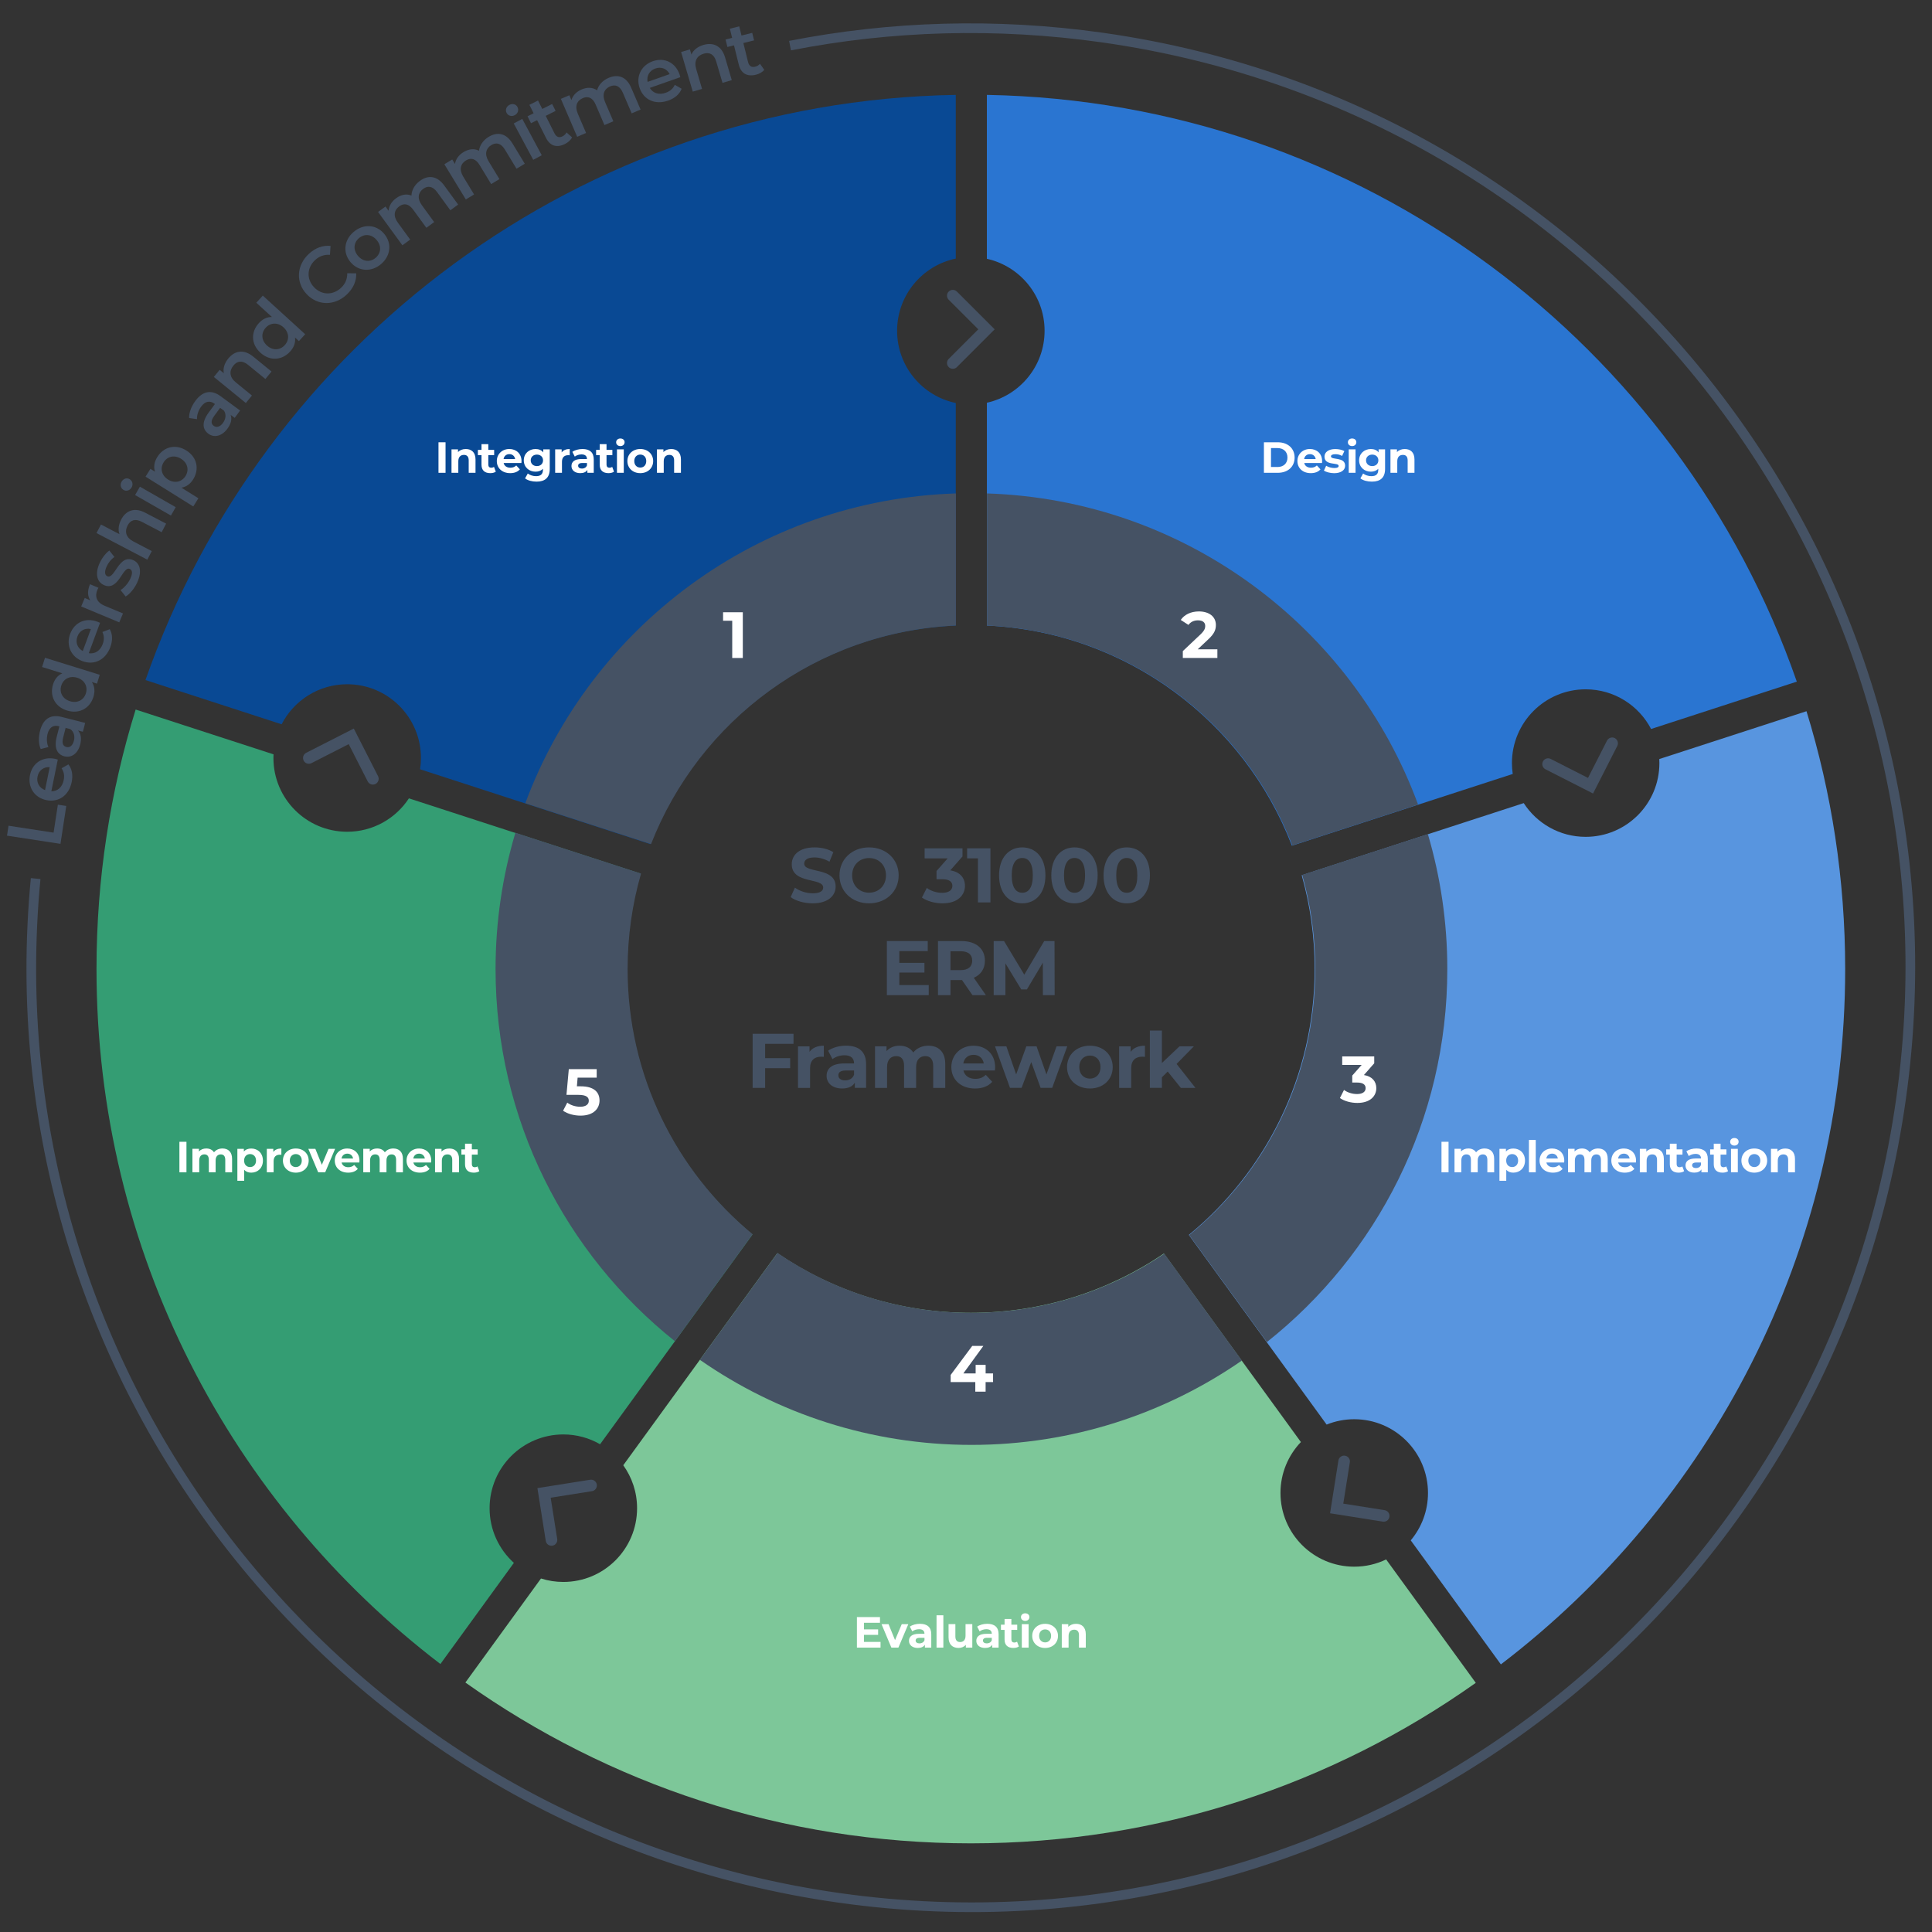 <?xml version="1.0" encoding="utf-8"?>
<!-- Generator: Adobe Illustrator 25.2.0, SVG Export Plug-In . SVG Version: 6.00 Build 0)  -->
<svg version="1.1" id="Layer_1" xmlns="http://www.w3.org/2000/svg" xmlns:xlink="http://www.w3.org/1999/xlink" x="0px" y="0px"
	 viewBox="0 0 800 800" style="enable-background:new 0 0 800 800;" xml:space="preserve">
<rect x="0" y="0" width="800" height="800" fill="#333333" stroke="none"/>
<style type="text/css">
	.st0{fill:#349D73;}
	.st1{fill:#094994;}
	.st2{fill:#2A75D1;}
	.st3{fill:#5895DF;}
	.st4{fill:#7DC799;}
	.st5{fill:#455264;}
	.st6{fill:#FFFFFF;}
	.st7{fill:none;stroke:#455264;stroke-width:4;stroke-miterlimit:10;}
</style>
<path class="st0" d="M202.73,624.51c0-16.87,13.67-30.54,30.54-30.54c5.54,0,10.73,1.48,15.21,4.06l63.09-86.83
	c-31.71-26.11-51.93-65.67-51.93-109.96c0-13.71,1.94-26.97,5.56-39.51l-95.88-31.15c-5.45,8.33-14.86,13.83-25.56,13.83
	c-16.87,0-30.54-13.67-30.54-30.54c0-0.5,0.01-1.01,0.04-1.51l-57.09-18.55c-10.53,33.94-16.21,70.02-16.21,107.43
	c0,117.35,55.85,221.64,142.4,287.79l30.43-41.88C206.61,641.57,202.73,633.5,202.73,624.51z"/>
<path class="st1" d="M143.76,283.33c16.87,0,30.54,13.67,30.54,30.54c0,1.59-0.12,3.14-0.35,4.67l95.38,30.99
	c19.98-51.22,68.76-88.02,126.44-90.5v-92.16c-13.87-2.88-24.3-15.17-24.3-29.9c0-14.73,10.43-27.02,24.3-29.9V39.29
	c-155.3,2.63-286.77,103.02-335.53,242.3l56.37,18.32C121.67,290.07,131.93,283.33,143.76,283.33z"/>
<path class="st2" d="M432.54,136.96c0,14.58-10.22,26.77-23.89,29.8v92.27c57.75,2.65,106.52,39.71,126.29,91.16l91.45-29.71
	c-0.22-1.47-0.33-2.98-0.33-4.51c0-16.87,13.67-30.54,30.54-30.54c11.77,0,21.99,6.67,27.08,16.43l60.34-19.61
	C695.48,142.75,564.02,42.09,408.64,39.29v67.87C422.31,110.19,432.54,122.38,432.54,136.96z"/>
<path class="st3" d="M748.03,294.5l-60.96,19.81c0.03,0.55,0.05,1.11,0.05,1.67c0,16.87-13.67,30.54-30.54,30.54
	c-10.75,0-20.2-5.56-25.64-13.97l-91.93,29.87c3.49,12.34,5.36,25.37,5.36,38.83c0,44.36-20.29,83.99-52.1,110.1l57.06,78.54
	c3.53-1.43,7.39-2.22,11.43-2.22c16.87,0,30.54,13.67,30.54,30.54c0,7.47-2.69,14.31-7.14,19.62l37.32,51.36
	c86.65-66.15,142.57-170.5,142.57-287.93C764.04,364.09,758.43,328.24,748.03,294.5z"/>
<path class="st4" d="M560.76,648.73c-16.87,0-30.54-13.67-30.54-30.54c0-8.17,3.22-15.59,8.45-21.07l-56.72-78.06
	c-22.79,15.5-50.31,24.55-79.95,24.55c-29.72,0-57.3-9.11-80.13-24.68l-63.79,87.8c3.6,5.01,5.72,11.15,5.72,17.78
	c0,16.87-13.67,30.54-30.54,30.54c-3.22,0-6.33-0.5-9.25-1.43l-31.3,43.08c59.09,41.93,131.31,66.59,209.28,66.59
	c77.9,0,150.04-24.61,209.1-66.46l-37.12-51.1C569.98,647.65,565.49,648.73,560.76,648.73z"/>
<g>
	<path class="st5" d="M394.53,120.03c0.61,0,1.23,0.23,1.7,0.7l15.64,15.64l-15.64,15.64c-0.94,0.94-2.46,0.94-3.39,0
		c-0.94-0.94-0.94-2.46,0-3.39l12.25-12.25l-12.25-12.25c-0.94-0.94-0.94-2.46,0-3.39C393.3,120.27,393.92,120.03,394.53,120.03z"/>
</g>
<g>
	<path class="st5" d="M125.6,313.12c0.19-0.58,0.6-1.1,1.19-1.4l19.71-10.04l10.04,19.71c0.6,1.18,0.13,2.63-1.05,3.23
		c-1.18,0.6-2.63,0.13-3.23-1.05l-7.87-15.44L128.97,316c-1.18,0.6-2.63,0.13-3.23-1.05C125.44,314.36,125.41,313.7,125.6,313.12z"
		/>
</g>
<g>
	<g>
		<path class="st6" d="M523.36,183.14h5.74c4.13,0,6.97,2.49,6.97,6.32s-2.83,6.32-6.97,6.32h-5.74V183.14z M528.96,193.38
			c2.51,0,4.15-1.5,4.15-3.92s-1.64-3.92-4.15-3.92h-2.67v7.83H528.96z"/>
		<path class="st6" d="M547.41,191.72h-7.35c0.27,1.21,1.3,1.95,2.78,1.95c1.03,0,1.77-0.31,2.44-0.94l1.5,1.62
			c-0.9,1.03-2.26,1.57-4.01,1.57c-3.36,0-5.54-2.11-5.54-5c0-2.91,2.22-5,5.18-5c2.85,0,5.05,1.91,5.05,5.04
			C547.46,191.18,547.43,191.48,547.41,191.72z M540.02,190.08h4.78c-0.2-1.23-1.12-2.02-2.38-2.02
			C541.14,188.05,540.22,188.83,540.02,190.08z"/>
		<path class="st6" d="M548.2,194.88l0.94-2.02c0.87,0.56,2.18,0.94,3.38,0.94c1.3,0,1.79-0.34,1.79-0.88
			c0-1.59-5.87,0.04-5.87-3.84c0-1.84,1.66-3.14,4.49-3.14c1.34,0,2.82,0.31,3.74,0.85l-0.94,2c-0.96-0.54-1.91-0.72-2.8-0.72
			c-1.26,0-1.81,0.4-1.81,0.9c0,1.66,5.87,0.05,5.87,3.88c0,1.81-1.68,3.09-4.58,3.09C550.77,195.92,549.11,195.47,548.2,194.88z"/>
		<path class="st6" d="M558.13,183.14c0-0.88,0.7-1.57,1.75-1.57c1.05,0,1.75,0.65,1.75,1.52c0,0.94-0.7,1.62-1.75,1.62
			C558.84,184.71,558.13,184.03,558.13,183.14z M558.48,186.07h2.82v9.71h-2.82V186.07z"/>
		<path class="st6" d="M573.53,186.07v8.09c0,3.61-1.95,5.27-5.45,5.27c-1.84,0-3.63-0.45-4.77-1.34l1.12-2.02
			c0.83,0.67,2.18,1.1,3.43,1.1c1.99,0,2.85-0.9,2.85-2.65v-0.42c-0.74,0.81-1.81,1.21-3.07,1.21c-2.69,0-4.86-1.86-4.86-4.69
			s2.17-4.69,4.86-4.69c1.35,0,2.47,0.45,3.21,1.39v-1.25H573.53z M570.75,190.62c0-1.43-1.06-2.38-2.54-2.38
			c-1.48,0-2.56,0.96-2.56,2.38c0,1.43,1.08,2.38,2.56,2.38C569.69,193,570.75,192.04,570.75,190.62z"/>
		<path class="st6" d="M585.7,190.22v5.56h-2.82v-5.13c0-1.57-0.72-2.29-1.97-2.29c-1.35,0-2.33,0.83-2.33,2.62v4.8h-2.82v-9.71
			h2.69v1.14c0.76-0.83,1.9-1.28,3.21-1.28C583.97,185.92,585.7,187.26,585.7,190.22z"/>
	</g>
</g>
<g>
	<g>
		<path class="st6" d="M596.89,472.79h2.92v12.64h-2.92V472.79z"/>
		<path class="st6" d="M618.7,479.87v5.56h-2.82v-5.13c0-1.57-0.7-2.29-1.84-2.29c-1.26,0-2.15,0.81-2.15,2.54v4.87h-2.82v-5.13
			c0-1.57-0.67-2.29-1.84-2.29c-1.25,0-2.13,0.81-2.13,2.54v4.87h-2.82v-9.71h2.69v1.12c0.72-0.83,1.81-1.26,3.05-1.26
			c1.35,0,2.51,0.52,3.19,1.59c0.78-0.99,2.04-1.59,3.5-1.59C617.04,475.57,618.7,476.91,618.7,479.87z"/>
		<path class="st6" d="M631.47,480.57c0,3.05-2.11,5-4.84,5c-1.21,0-2.2-0.38-2.92-1.17v4.53h-2.82v-13.21h2.69v1.12
			c0.7-0.85,1.75-1.26,3.05-1.26C629.36,475.57,631.47,477.52,631.47,480.57z M628.62,480.57c0-1.68-1.06-2.69-2.47-2.69
			c-1.41,0-2.47,1.01-2.47,2.69s1.06,2.69,2.47,2.69C627.55,483.26,628.62,482.25,628.62,480.57z"/>
		<path class="st6" d="M633.1,472.03h2.82v13.39h-2.82V472.03z"/>
		<path class="st6" d="M647.68,481.37h-7.35c0.27,1.21,1.3,1.95,2.78,1.95c1.03,0,1.77-0.31,2.44-0.94l1.5,1.62
			c-0.9,1.03-2.26,1.57-4.01,1.57c-3.36,0-5.54-2.11-5.54-5c0-2.91,2.22-5,5.18-5c2.85,0,5.05,1.91,5.05,5.04
			C647.73,480.82,647.7,481.13,647.68,481.37z M640.29,479.72h4.78c-0.2-1.23-1.12-2.02-2.38-2.02
			C641.41,477.7,640.49,478.48,640.29,479.72z"/>
		<path class="st6" d="M665.72,479.87v5.56h-2.82v-5.13c0-1.57-0.7-2.29-1.84-2.29c-1.26,0-2.15,0.81-2.15,2.54v4.87h-2.82v-5.13
			c0-1.57-0.67-2.29-1.84-2.29c-1.25,0-2.13,0.81-2.13,2.54v4.87h-2.82v-9.71H652v1.12c0.72-0.83,1.81-1.26,3.05-1.26
			c1.35,0,2.51,0.52,3.19,1.59c0.78-0.99,2.04-1.59,3.5-1.59C664.06,475.57,665.72,476.91,665.72,479.87z"/>
		<path class="st6" d="M677.4,481.37h-7.35c0.27,1.21,1.3,1.95,2.78,1.95c1.03,0,1.77-0.31,2.44-0.94l1.5,1.62
			c-0.9,1.03-2.26,1.57-4.01,1.57c-3.36,0-5.54-2.11-5.54-5c0-2.91,2.22-5,5.18-5c2.85,0,5.05,1.91,5.05,5.04
			C677.45,480.82,677.41,481.13,677.4,481.37z M670.01,479.72h4.78c-0.2-1.23-1.12-2.02-2.38-2.02
			C671.13,477.7,670.21,478.48,670.01,479.72z"/>
		<path class="st6" d="M688.96,479.87v5.56h-2.82v-5.13c0-1.57-0.72-2.29-1.97-2.29c-1.35,0-2.33,0.83-2.33,2.62v4.8h-2.82v-9.71
			h2.69v1.14c0.76-0.83,1.9-1.28,3.21-1.28C687.22,475.57,688.96,476.91,688.96,479.87z"/>
		<path class="st6" d="M697.36,484.96c-0.58,0.42-1.43,0.61-2.29,0.61c-2.29,0-3.63-1.17-3.63-3.48v-3.99h-1.5v-2.17h1.5v-2.36h2.82
			v2.36h2.42v2.17h-2.42v3.95c0,0.83,0.45,1.28,1.21,1.28c0.42,0,0.83-0.13,1.14-0.36L697.36,484.96z"/>
		<path class="st6" d="M707.16,479.88v5.54h-2.64v-1.21c-0.52,0.88-1.53,1.35-2.96,1.35c-2.27,0-3.63-1.26-3.63-2.94
			c0-1.71,1.21-2.91,4.17-2.91h2.24c0-1.21-0.72-1.91-2.24-1.91c-1.03,0-2.09,0.34-2.8,0.9l-1.01-1.97
			c1.06-0.76,2.64-1.17,4.19-1.17C705.44,475.57,707.16,476.94,707.16,479.88z M704.34,482.36v-0.99h-1.93
			c-1.32,0-1.73,0.49-1.73,1.14c0,0.7,0.6,1.17,1.59,1.17C703.2,483.68,704.02,483.24,704.34,482.36z"/>
		<path class="st6" d="M715.55,484.96c-0.58,0.42-1.43,0.61-2.29,0.61c-2.29,0-3.63-1.17-3.63-3.48v-3.99h-1.5v-2.17h1.5v-2.36h2.82
			v2.36h2.42v2.17h-2.42v3.95c0,0.83,0.45,1.28,1.21,1.28c0.42,0,0.83-0.13,1.14-0.36L715.55,484.96z"/>
		<path class="st6" d="M716.42,472.79c0-0.88,0.7-1.57,1.75-1.57c1.05,0,1.75,0.65,1.75,1.52c0,0.94-0.7,1.62-1.75,1.62
			C717.13,474.36,716.42,473.68,716.42,472.79z M716.77,475.71h2.82v9.71h-2.82V475.71z"/>
		<path class="st6" d="M721.08,480.57c0-2.92,2.26-5,5.34-5c3.09,0,5.33,2.08,5.33,5c0,2.92-2.24,5-5.33,5
			C723.34,485.57,721.08,483.5,721.08,480.57z M728.9,480.57c0-1.68-1.06-2.69-2.47-2.69c-1.41,0-2.49,1.01-2.49,2.69
			s1.08,2.69,2.49,2.69C727.83,483.26,728.9,482.25,728.9,480.57z"/>
		<path class="st6" d="M743.26,479.87v5.56h-2.82v-5.13c0-1.57-0.72-2.29-1.97-2.29c-1.35,0-2.33,0.83-2.33,2.62v4.8h-2.82v-9.71
			h2.69v1.14c0.76-0.83,1.9-1.28,3.21-1.28C741.53,475.57,743.26,476.91,743.26,479.87z"/>
	</g>
</g>
<g>
	<g>
		<path class="st6" d="M364.61,679.89v2.35h-9.78v-12.64h9.55v2.35h-6.64v2.74h5.87v2.27h-5.87v2.92H364.61z"/>
		<path class="st6" d="M376.11,672.53l-4.1,9.71h-2.91l-4.08-9.71h2.91l2.69,6.61l2.78-6.61H376.11z"/>
		<path class="st6" d="M385.62,676.7v5.54h-2.64v-1.21c-0.52,0.88-1.53,1.35-2.96,1.35c-2.27,0-3.63-1.26-3.63-2.94
			c0-1.71,1.21-2.91,4.17-2.91h2.24c0-1.21-0.72-1.91-2.24-1.91c-1.03,0-2.09,0.34-2.8,0.9l-1.01-1.97
			c1.06-0.76,2.64-1.17,4.19-1.17C383.91,672.39,385.62,673.76,385.62,676.7z M382.81,679.17v-0.99h-1.93
			c-1.32,0-1.73,0.49-1.73,1.14c0,0.7,0.6,1.17,1.59,1.17C381.67,680.49,382.48,680.06,382.81,679.17z"/>
		<path class="st6" d="M387.8,668.85h2.82v13.39h-2.82V668.85z"/>
		<path class="st6" d="M402.61,672.53v9.71h-2.67v-1.16c-0.74,0.85-1.82,1.3-3.01,1.3c-2.44,0-4.15-1.37-4.15-4.37v-5.49h2.82v5.07
			c0,1.62,0.72,2.35,1.97,2.35c1.3,0,2.24-0.83,2.24-2.62v-4.8H402.61z"/>
		<path class="st6" d="M413.5,676.7v5.54h-2.64v-1.21c-0.52,0.88-1.53,1.35-2.96,1.35c-2.27,0-3.63-1.26-3.63-2.94
			c0-1.71,1.21-2.91,4.17-2.91h2.24c0-1.21-0.72-1.91-2.24-1.91c-1.03,0-2.09,0.34-2.8,0.9l-1.01-1.97
			c1.06-0.76,2.64-1.17,4.19-1.17C411.78,672.39,413.5,673.76,413.5,676.7z M410.68,679.17v-0.99h-1.93c-1.32,0-1.73,0.49-1.73,1.14
			c0,0.7,0.6,1.17,1.59,1.17C409.54,680.49,410.36,680.06,410.68,679.17z"/>
		<path class="st6" d="M421.89,681.77c-0.58,0.42-1.43,0.61-2.29,0.61c-2.29,0-3.63-1.17-3.63-3.48v-3.99h-1.5v-2.17h1.5v-2.36h2.82
			v2.36h2.42v2.17h-2.42v3.95c0,0.83,0.45,1.28,1.21,1.28c0.42,0,0.83-0.13,1.14-0.36L421.89,681.77z"/>
		<path class="st6" d="M422.76,669.61c0-0.88,0.7-1.57,1.75-1.57c1.05,0,1.75,0.65,1.75,1.52c0,0.94-0.7,1.62-1.75,1.62
			C423.47,671.18,422.76,670.49,422.76,669.61z M423.11,672.53h2.82v9.71h-2.82V672.53z"/>
		<path class="st6" d="M427.42,677.39c0-2.92,2.26-5,5.34-5c3.09,0,5.33,2.08,5.33,5c0,2.92-2.24,5-5.33,5
			C429.68,682.39,427.42,680.31,427.42,677.39z M435.24,677.39c0-1.68-1.06-2.69-2.47-2.69c-1.41,0-2.49,1.01-2.49,2.69
			s1.08,2.69,2.49,2.69C434.17,680.08,435.24,679.06,435.24,677.39z"/>
		<path class="st6" d="M449.6,676.68v5.56h-2.82v-5.13c0-1.57-0.72-2.29-1.97-2.29c-1.35,0-2.33,0.83-2.33,2.62v4.8h-2.82v-9.71
			h2.69v1.14c0.76-0.83,1.9-1.28,3.21-1.28C447.86,672.39,449.6,673.72,449.6,676.68z"/>
	</g>
</g>
<g>
	<g>
		<path class="st6" d="M74.29,472.79h2.92v12.64h-2.92V472.79z"/>
		<path class="st6" d="M96.1,479.87v5.56h-2.82v-5.13c0-1.57-0.7-2.29-1.84-2.29c-1.26,0-2.15,0.81-2.15,2.54v4.87h-2.82v-5.13
			c0-1.57-0.67-2.29-1.84-2.29c-1.25,0-2.13,0.81-2.13,2.54v4.87h-2.82v-9.71h2.69v1.12c0.72-0.83,1.81-1.26,3.05-1.26
			c1.35,0,2.51,0.52,3.19,1.59c0.78-0.99,2.04-1.59,3.5-1.59C94.44,475.57,96.1,476.91,96.1,479.87z"/>
		<path class="st6" d="M108.87,480.57c0,3.05-2.11,5-4.84,5c-1.21,0-2.2-0.38-2.92-1.17v4.53h-2.82v-13.21h2.69v1.12
			c0.7-0.85,1.75-1.26,3.05-1.26C106.76,475.57,108.87,477.52,108.87,480.57z M106.02,480.57c0-1.68-1.06-2.69-2.47-2.69
			c-1.41,0-2.47,1.01-2.47,2.69s1.06,2.69,2.47,2.69C104.95,483.26,106.02,482.25,106.02,480.57z"/>
		<path class="st6" d="M116.51,475.57v2.6c-0.23-0.02-0.42-0.04-0.63-0.04c-1.55,0-2.58,0.85-2.58,2.71v4.58h-2.82v-9.71h2.69V477
			C113.86,476.06,115.01,475.57,116.51,475.57z"/>
		<path class="st6" d="M117.15,480.57c0-2.92,2.26-5,5.34-5c3.09,0,5.33,2.08,5.33,5c0,2.92-2.24,5-5.33,5
			C119.41,485.57,117.15,483.5,117.15,480.57z M124.96,480.57c0-1.68-1.06-2.69-2.47-2.69c-1.41,0-2.49,1.01-2.49,2.69
			s1.08,2.69,2.49,2.69C123.9,483.26,124.96,482.25,124.96,480.57z"/>
		<path class="st6" d="M138.76,475.71l-4.1,9.71h-2.91l-4.08-9.71h2.91l2.69,6.61l2.78-6.61H138.76z"/>
		<path class="st6" d="M148.8,481.37h-7.35c0.27,1.21,1.3,1.95,2.78,1.95c1.03,0,1.77-0.31,2.44-0.94l1.5,1.62
			c-0.9,1.03-2.26,1.57-4.01,1.57c-3.36,0-5.54-2.11-5.54-5c0-2.91,2.22-5,5.18-5c2.85,0,5.05,1.91,5.05,5.04
			C148.85,480.82,148.82,481.13,148.8,481.37z M141.42,479.72h4.78c-0.2-1.23-1.12-2.02-2.38-2.02
			C142.54,477.7,141.62,478.48,141.42,479.72z"/>
		<path class="st6" d="M166.84,479.87v5.56h-2.82v-5.13c0-1.57-0.7-2.29-1.84-2.29c-1.26,0-2.15,0.81-2.15,2.54v4.87h-2.82v-5.13
			c0-1.57-0.67-2.29-1.84-2.29c-1.25,0-2.13,0.81-2.13,2.54v4.87h-2.82v-9.71h2.69v1.12c0.72-0.83,1.81-1.26,3.05-1.26
			c1.35,0,2.51,0.52,3.19,1.59c0.78-0.99,2.04-1.59,3.5-1.59C165.18,475.57,166.84,476.91,166.84,479.87z"/>
		<path class="st6" d="M178.52,481.37h-7.35c0.27,1.21,1.3,1.95,2.78,1.95c1.03,0,1.77-0.31,2.44-0.94l1.5,1.62
			c-0.9,1.03-2.26,1.57-4.01,1.57c-3.36,0-5.54-2.11-5.54-5c0-2.91,2.22-5,5.18-5c2.85,0,5.05,1.91,5.05,5.04
			C178.57,480.82,178.54,481.13,178.52,481.37z M171.14,479.72h4.78c-0.2-1.23-1.12-2.02-2.38-2.02
			C172.25,477.7,171.33,478.48,171.14,479.72z"/>
		<path class="st6" d="M190.08,479.87v5.56h-2.82v-5.13c0-1.57-0.72-2.29-1.97-2.29c-1.35,0-2.33,0.83-2.33,2.62v4.8h-2.82v-9.71
			h2.69v1.14c0.76-0.83,1.9-1.28,3.21-1.28C188.35,475.57,190.08,476.91,190.08,479.87z"/>
		<path class="st6" d="M198.48,484.96c-0.58,0.42-1.43,0.61-2.29,0.61c-2.29,0-3.63-1.17-3.63-3.48v-3.99h-1.5v-2.17h1.5v-2.36h2.82
			v2.36h2.42v2.17h-2.42v3.95c0,0.83,0.45,1.28,1.21,1.28c0.42,0,0.83-0.13,1.14-0.36L198.48,484.96z"/>
	</g>
</g>
<g>
	<g>
		<path class="st6" d="M181.57,183.14h2.92v12.64h-2.92V183.14z"/>
		<path class="st6" d="M196.9,190.22v5.56h-2.82v-5.13c0-1.57-0.72-2.29-1.97-2.29c-1.35,0-2.33,0.83-2.33,2.62v4.8h-2.82v-9.71
			h2.69v1.14c0.76-0.83,1.9-1.28,3.21-1.28C195.17,185.92,196.9,187.26,196.9,190.22z"/>
		<path class="st6" d="M205.3,195.31c-0.58,0.42-1.43,0.61-2.29,0.61c-2.29,0-3.63-1.17-3.63-3.48v-3.99h-1.5v-2.17h1.5v-2.36h2.82
			v2.36h2.42v2.17h-2.42v3.95c0,0.83,0.45,1.28,1.21,1.28c0.42,0,0.83-0.13,1.14-0.36L205.3,195.31z"/>
		<path class="st6" d="M215.9,191.72h-7.35c0.27,1.21,1.3,1.95,2.78,1.95c1.03,0,1.77-0.31,2.44-0.94l1.5,1.62
			c-0.9,1.03-2.26,1.57-4.01,1.57c-3.36,0-5.54-2.11-5.54-5c0-2.91,2.22-5,5.18-5c2.85,0,5.05,1.91,5.05,5.04
			C215.96,191.18,215.92,191.48,215.9,191.72z M208.52,190.07h4.78c-0.2-1.23-1.12-2.02-2.38-2.02
			C209.64,188.05,208.72,188.83,208.52,190.07z"/>
		<path class="st6" d="M227.64,186.07v8.09c0,3.61-1.95,5.27-5.45,5.27c-1.84,0-3.63-0.45-4.77-1.34l1.12-2.02
			c0.83,0.67,2.18,1.1,3.43,1.1c1.99,0,2.85-0.9,2.85-2.65v-0.42c-0.74,0.81-1.81,1.21-3.07,1.21c-2.69,0-4.86-1.86-4.86-4.69
			s2.17-4.69,4.86-4.69c1.35,0,2.47,0.45,3.21,1.39v-1.25H227.64z M224.86,190.62c0-1.43-1.06-2.38-2.54-2.38
			c-1.48,0-2.56,0.96-2.56,2.38c0,1.43,1.08,2.38,2.56,2.38C223.8,193,224.86,192.04,224.86,190.62z"/>
		<path class="st6" d="M235.91,185.92v2.6c-0.23-0.02-0.42-0.04-0.63-0.04c-1.55,0-2.58,0.85-2.58,2.71v4.58h-2.82v-9.71h2.69v1.28
			C233.26,186.41,234.41,185.92,235.91,185.92z"/>
		<path class="st6" d="M245.86,190.24v5.54h-2.64v-1.21c-0.52,0.88-1.53,1.35-2.96,1.35c-2.27,0-3.63-1.26-3.63-2.94
			c0-1.71,1.21-2.91,4.17-2.91h2.24c0-1.21-0.72-1.91-2.24-1.91c-1.03,0-2.09,0.34-2.8,0.9L237,187.1c1.06-0.76,2.64-1.17,4.19-1.17
			C244.15,185.92,245.86,187.29,245.86,190.24z M243.05,192.71v-0.99h-1.93c-1.32,0-1.73,0.49-1.73,1.14c0,0.7,0.6,1.17,1.59,1.17
			C241.91,194.03,242.72,193.59,243.05,192.71z"/>
		<path class="st6" d="M254.25,195.31c-0.58,0.42-1.43,0.61-2.29,0.61c-2.29,0-3.63-1.17-3.63-3.48v-3.99h-1.5v-2.17h1.5v-2.36h2.82
			v2.36h2.42v2.17h-2.42v3.95c0,0.83,0.45,1.28,1.21,1.28c0.42,0,0.83-0.13,1.14-0.36L254.25,195.31z"/>
		<path class="st6" d="M255.13,183.14c0-0.88,0.7-1.57,1.75-1.57s1.75,0.65,1.75,1.52c0,0.94-0.7,1.62-1.75,1.62
			S255.13,184.03,255.13,183.14z M255.47,186.07h2.82v9.71h-2.82V186.07z"/>
		<path class="st6" d="M259.79,190.92c0-2.92,2.26-5,5.34-5c3.09,0,5.33,2.08,5.33,5s-2.24,5-5.33,5
			C262.04,195.92,259.79,193.85,259.79,190.92z M267.6,190.92c0-1.68-1.06-2.69-2.47-2.69c-1.41,0-2.49,1.01-2.49,2.69
			s1.08,2.69,2.49,2.69C266.54,193.61,267.6,192.6,267.6,190.92z"/>
		<path class="st6" d="M281.96,190.22v5.56h-2.82v-5.13c0-1.57-0.72-2.29-1.97-2.29c-1.35,0-2.33,0.83-2.33,2.62v4.8h-2.82v-9.71
			h2.69v1.14c0.76-0.83,1.9-1.28,3.21-1.28C280.23,185.92,281.96,187.26,281.96,190.22z"/>
	</g>
</g>
<g>
	<path class="st5" d="M327.4,371.46l1.76-3.9c1.89,1.38,4.7,2.34,7.39,2.34c3.07,0,4.32-1.02,4.32-2.4c0-4.19-13.02-1.31-13.02-9.63
		c0-3.81,3.07-6.98,9.44-6.98c2.82,0,5.7,0.67,7.78,1.98l-1.6,3.94c-2.08-1.18-4.22-1.76-6.21-1.76c-3.07,0-4.26,1.15-4.26,2.56
		c0,4.13,13.02,1.28,13.02,9.5c0,3.74-3.1,6.94-9.5,6.94C332.96,374.05,329.38,373,327.4,371.46z"/>
	<path class="st5" d="M347.61,362.47c0-6.66,5.18-11.58,12.25-11.58c7.04,0,12.26,4.9,12.26,11.58s-5.22,11.58-12.26,11.58
		C352.79,374.05,347.61,369.12,347.61,362.47z M366.87,362.47c0-4.26-3.01-7.17-7.01-7.17c-4,0-7.01,2.91-7.01,7.17
		s3.01,7.17,7.01,7.17C363.86,369.64,366.87,366.72,366.87,362.47z"/>
	<path class="st5" d="M399.57,366.82c0,3.78-2.91,7.23-9.28,7.23c-3.14,0-6.37-0.86-8.54-2.4l2.02-3.97c1.7,1.28,4.06,2.02,6.4,2.02
		c2.59,0,4.19-1.06,4.19-2.88c0-1.7-1.25-2.75-4.19-2.75h-2.37v-3.42l4.61-5.21h-9.54v-4.16h15.68v3.36l-5.06,5.76
		C397.53,361.03,399.57,363.52,399.57,366.82z"/>
	<path class="st5" d="M410.12,351.27v22.4h-5.18v-18.24h-4.48v-4.16H410.12z"/>
	<path class="st5" d="M413.69,362.47c0-7.39,4.1-11.58,9.6-11.58c5.54,0,9.6,4.19,9.6,11.58s-4.06,11.58-9.6,11.58
		C417.78,374.05,413.69,369.86,413.69,362.47z M427.67,362.47c0-5.09-1.79-7.2-4.38-7.2c-2.56,0-4.35,2.11-4.35,7.2
		s1.79,7.2,4.35,7.2C425.88,369.67,427.67,367.56,427.67,362.47z"/>
	<path class="st5" d="M435.32,362.47c0-7.39,4.1-11.58,9.6-11.58c5.54,0,9.6,4.19,9.6,11.58s-4.06,11.58-9.6,11.58
		C439.42,374.05,435.32,369.86,435.32,362.47z M449.31,362.47c0-5.09-1.79-7.2-4.38-7.2c-2.56,0-4.35,2.11-4.35,7.2
		s1.79,7.2,4.35,7.2C447.51,369.67,449.31,367.56,449.31,362.47z"/>
	<path class="st5" d="M456.96,362.47c0-7.39,4.1-11.58,9.6-11.58c5.54,0,9.6,4.19,9.6,11.58s-4.06,11.58-9.6,11.58
		C461.05,374.05,456.96,369.86,456.96,362.47z M470.94,362.47c0-5.09-1.79-7.2-4.38-7.2c-2.56,0-4.35,2.11-4.35,7.2
		s1.79,7.2,4.35,7.2C469.15,369.67,470.94,367.56,470.94,362.47z"/>
	<path class="st5" d="M384.57,407.91v4.16h-17.34v-22.4h16.93v4.16h-11.77v4.86h10.4v4.03h-10.4v5.18H384.57z"/>
	<path class="st5" d="M402.67,412.07l-4.32-6.24h-0.26h-4.51v6.24h-5.18v-22.4h9.7c5.98,0,9.73,3.1,9.73,8.13
		c0,3.36-1.7,5.82-4.61,7.07l5.02,7.2H402.67z M397.8,393.89h-4.22v7.81h4.22c3.17,0,4.77-1.47,4.77-3.9
		C402.57,395.33,400.97,393.89,397.8,393.89z"/>
	<path class="st5" d="M431.84,412.07l-0.03-13.44l-6.59,11.07h-2.34l-6.56-10.78v13.15h-4.86v-22.4h4.29l8.38,13.92l8.26-13.92h4.26
		l0.06,22.4H431.84z"/>
	<path class="st5" d="M316.83,432.23v5.92h10.37v4.16h-10.37v8.16h-5.18v-22.4h16.93v4.16H316.83z"/>
	<path class="st5" d="M341.13,433v4.61c-0.42-0.03-0.74-0.06-1.12-0.06c-2.75,0-4.58,1.5-4.58,4.8v8.13h-4.99v-17.21h4.77v2.27
		C336.42,433.86,338.47,433,341.13,433z"/>
	<path class="st5" d="M358.63,440.64v9.82h-4.67v-2.14c-0.93,1.57-2.72,2.4-5.25,2.4c-4.03,0-6.43-2.24-6.43-5.22
		c0-3.04,2.14-5.15,7.39-5.15h3.97c0-2.14-1.28-3.39-3.97-3.39c-1.82,0-3.71,0.61-4.96,1.6l-1.79-3.49
		c1.89-1.34,4.67-2.08,7.42-2.08C355.59,433,358.63,435.43,358.63,440.64z M353.64,445.03v-1.76h-3.42c-2.34,0-3.07,0.86-3.07,2.02
		c0,1.25,1.06,2.08,2.82,2.08C351.62,447.36,353.06,446.59,353.64,445.03z"/>
	<path class="st5" d="M391.41,440.61v9.86h-4.99v-9.09c0-2.78-1.25-4.06-3.26-4.06c-2.24,0-3.81,1.44-3.81,4.51v8.64h-4.99v-9.09
		c0-2.78-1.18-4.06-3.26-4.06c-2.21,0-3.78,1.44-3.78,4.51v8.64h-4.99v-17.21h4.77v1.98c1.28-1.47,3.2-2.24,5.41-2.24
		c2.4,0,4.45,0.93,5.66,2.82c1.38-1.76,3.62-2.82,6.21-2.82C388.46,433,391.41,435.36,391.41,440.61z"/>
	<path class="st5" d="M411.96,443.27h-13.02c0.48,2.14,2.3,3.46,4.93,3.46c1.82,0,3.14-0.54,4.32-1.66l2.66,2.88
		c-1.6,1.82-4,2.78-7.1,2.78c-5.95,0-9.82-3.74-9.82-8.86c0-5.15,3.94-8.86,9.18-8.86c5.06,0,8.96,3.39,8.96,8.93
		C412.06,442.31,411.99,442.85,411.96,443.27z M398.88,440.36h8.48c-0.35-2.18-1.98-3.58-4.22-3.58
		C400.86,436.77,399.23,438.15,398.88,440.36z"/>
	<path class="st5" d="M441.93,433.25l-6.24,17.21h-4.8l-3.87-10.69l-4,10.69h-4.8l-6.21-17.21h4.7l4.06,11.65l4.22-11.65h4.22
		l4.1,11.65l4.19-11.65H441.93z"/>
	<path class="st5" d="M441.84,441.86c0-5.18,4-8.86,9.47-8.86s9.44,3.68,9.44,8.86s-3.97,8.86-9.44,8.86
		S441.84,447.04,441.84,441.86z M455.7,441.86c0-2.98-1.89-4.77-4.38-4.77c-2.5,0-4.42,1.79-4.42,4.77s1.92,4.77,4.42,4.77
		C453.81,446.63,455.7,444.83,455.7,441.86z"/>
	<path class="st5" d="M474.1,433v4.61c-0.42-0.03-0.74-0.06-1.12-0.06c-2.75,0-4.58,1.5-4.58,4.8v8.13h-4.99v-17.21h4.77v2.27
		C469.4,433.86,471.45,433,474.1,433z"/>
	<path class="st5" d="M483.52,443.71l-2.4,2.37v4.38h-4.99v-23.74h4.99v13.44l7.3-6.91h5.95l-7.17,7.3l7.81,9.92h-6.05
		L483.52,443.71z"/>
</g>
<g>
	<g>
		<path class="st5" d="M259.88,401.25c0-13.71,1.94-26.97,5.56-39.52l-52.03-16.9c-5.33,17.88-8.21,36.82-8.21,56.43
			c0,62.4,29.01,118.01,74.27,154.11l32.18-44.29C280.04,484.96,259.88,445.46,259.88,401.25z"/>
		<path class="st5" d="M544.62,401.25c0,44.41-20.33,84.06-52.2,110.17l32.18,44.29c45.51-36.09,74.7-91.86,74.7-154.46
			c0-19.41-2.82-38.15-8.05-55.86l-52.03,16.9C542.74,374.67,544.62,387.74,544.62,401.25z"/>
		<path class="st5" d="M482.1,519.13c-22.77,15.45-50.25,24.49-79.85,24.49c-29.79,0-57.44-9.16-80.3-24.8l-32.15,44.25
			c31.89,22.2,70.64,35.23,112.44,35.23c41.61,0,80.19-12.91,111.99-34.92L482.1,519.13z"/>
		<path class="st5" d="M269.58,349.52c19.96-51.15,68.64-87.92,126.23-90.49v-54.71c-81.88,2.63-151.14,55.21-178.3,128.28
			L269.58,349.52z"/>
		<path class="st5" d="M408.69,259.03c57.79,2.57,106.62,39.6,126.44,91.04l52.07-16.92c-27.02-73.35-96.42-126.19-178.51-128.83
			V259.03z"/>
	</g>
</g>
<g>
	<path class="st6" d="M307.58,253.52v18.94h-4.38v-15.42h-3.79v-3.52H307.58z"/>
</g>
<g>
	<path class="st6" d="M504.09,268.88v3.57h-14.31v-2.84l7.3-6.9c1.68-1.6,1.98-2.57,1.98-3.49c0-1.49-1.03-2.35-3.03-2.35
		c-1.62,0-3,0.62-3.92,1.89l-3.19-2.06c1.46-2.14,4.11-3.52,7.52-3.52c4.22,0,7.03,2.16,7.03,5.6c0,1.84-0.51,3.52-3.17,5.98
		l-4.36,4.11H504.09z"/>
</g>
<g>
	<path class="st6" d="M569.9,450.59c0,3.19-2.46,6.11-7.85,6.11c-2.65,0-5.38-0.73-7.22-2.03l1.7-3.35c1.43,1.08,3.44,1.7,5.41,1.7
		c2.19,0,3.54-0.89,3.54-2.43c0-1.43-1.06-2.33-3.54-2.33h-2v-2.89l3.9-4.41h-8.06v-3.52h13.26v2.84l-4.27,4.87
		C568.16,445.69,569.9,447.8,569.9,450.59z"/>
</g>
<g>
	<path class="st6" d="M411.2,572.28h-3.08v3.98h-4.27v-3.98h-10.2v-2.95l8.93-12.01h4.6l-8.28,11.39h5.09v-3.54h4.14v3.54h3.08
		V572.28z"/>
</g>
<g>
	<path class="st6" d="M248.25,455.68c0,3.35-2.46,6.28-7.87,6.28c-2.62,0-5.38-0.73-7.22-2.03l1.73-3.35
		c1.43,1.08,3.41,1.7,5.38,1.7c2.19,0,3.54-0.92,3.54-2.46c0-1.49-0.97-2.46-4.41-2.46h-4.84l0.97-10.66h11.55v3.52h-7.9l-0.3,3.6
		h1.54C246.03,449.81,248.25,452.32,248.25,455.68z"/>
</g>
<g>
	<path class="st5" d="M226.95,639.61c-0.5-0.36-0.86-0.91-0.96-1.57l-3.46-21.85l21.85-3.46c1.31-0.21,2.54,0.69,2.74,1.99
		c0.21,1.31-0.69,2.54-1.99,2.74l-17.11,2.71l2.71,17.11c0.21,1.31-0.69,2.54-1.99,2.74C228.08,640.14,227.44,639.97,226.95,639.61z
		"/>
</g>
<g>
	<path class="st5" d="M574.39,629.64c-0.5,0.36-1.13,0.53-1.79,0.43l-21.85-3.46l3.46-21.85c0.21-1.31,1.44-2.2,2.74-1.99
		c1.31,0.21,2.2,1.44,1.99,2.74l-2.71,17.11l17.11,2.71c1.31,0.21,2.2,1.44,1.99,2.74C575.24,628.73,574.88,629.28,574.39,629.64z"
		/>
</g>
<g>
	<path class="st5" d="M669.83,307.04c0.19,0.58,0.16,1.24-0.14,1.83l-10.04,19.71l-19.71-10.04c-1.18-0.6-1.65-2.05-1.05-3.23
		c0.6-1.18,2.05-1.65,3.23-1.05l15.44,7.86l7.87-15.44c0.6-1.18,2.05-1.65,3.23-1.05C669.23,305.95,669.64,306.46,669.83,307.04z"/>
</g>
<g>
	<g>
		<path class="st5" d="M2.9,346.03l0.63-4.11l18.66,2.86l1.77-11.58l3.48,0.53l-2.4,15.69L2.9,346.03z"/>
		<path class="st5" d="M23.93,314.52l-2.67,13.14c2.54,0.03,4.52-1.69,5.12-4.61c0.38-1.88,0.09-3.48-0.89-4.92l2.84-1.61
			c1.48,1.87,1.94,4.41,1.36,7.3c-1.14,5.61-5.49,8.52-10.47,7.5c-4.99-1.01-7.82-5.41-6.8-10.4c0.99-4.89,5.14-7.77,10.38-6.71
			C23.1,314.28,23.56,314.41,23.93,314.52z M18.65,327.16l1.93-9.5c-2.48-0.18-4.52,1.33-5.04,3.91
			C15.02,324.1,16.28,326.28,18.65,327.16z"/>
		<path class="st5" d="M25.55,296.87l9.71,2.47L34.32,303l-2.02-0.51c1.19,1.29,1.54,3.3,0.91,5.78c-0.96,3.78-3.65,5.64-6.53,4.91
			c-2.76-0.7-4.46-3.12-3.18-8.14l1.09-4.28l-0.25-0.06c-2.26-0.58-3.94,0.45-4.65,3.21c-0.47,1.86-0.34,3.94,0.36,5.44l-3.21,0.8
			c-0.91-2.12-0.94-4.86-0.26-7.53C17.81,297.83,20.77,295.65,25.55,296.87z M29.09,301.9l-1.92-0.49l-1.02,4
			c-0.67,2.64,0.14,3.6,1.35,3.91c1.4,0.36,2.59-0.59,3.1-2.58C31.08,304.85,30.63,302.98,29.09,301.9z"/>
		<path class="st5" d="M18.63,272.37l22.67,7.04l-1.14,3.67l-2.11-0.65c1.16,1.77,1.33,3.9,0.64,6.13
			c-1.47,4.74-5.86,7.22-10.94,5.65c-5.07-1.58-7.25-6.11-5.78-10.84c0.66-2.11,1.94-3.75,3.83-4.57l-8.37-2.6L18.63,272.37z
			 M31.98,280.64c-3.12-0.97-5.76,0.52-6.61,3.27c-0.85,2.75,0.48,5.48,3.59,6.44c3.12,0.97,5.76-0.52,6.61-3.27
			C36.42,284.34,35.09,281.61,31.98,280.64z"/>
		<path class="st5" d="M41.42,257.89l-4.65,12.58c2.51,0.42,4.73-0.98,5.76-3.77c0.67-1.8,0.62-3.42-0.13-5l3.05-1.16
			c1.18,2.07,1.25,4.66,0.23,7.42c-1.99,5.37-6.73,7.58-11.5,5.82c-4.77-1.76-6.9-6.54-5.13-11.31c1.73-4.68,6.27-6.9,11.28-5.04
			C40.63,257.53,41.07,257.73,41.42,257.89z M34.27,269.58l3.36-9.1c-2.42-0.55-4.67,0.63-5.58,3.09
			C31.15,266.01,32.06,268.35,34.27,269.58z"/>
		<path class="st5" d="M37.26,241.92l3.51,1.47c-0.19,0.3-0.33,0.55-0.45,0.82c-1.17,2.81-0.26,5.27,2.96,6.61l7.65,3.19l-1.54,3.69
			l-15.77-6.58l1.47-3.51l2.3,0.96C36.19,246.81,36.17,244.55,37.26,241.92z"/>
		<path class="st5" d="M52.02,247l-2.11-2.67c1.53-0.95,3.14-2.74,4.04-4.69c1.06-2.29,0.87-3.55-0.21-4.05
			c-2.96-1.37-4.61,9.5-10.79,6.64c-2.93-1.36-3.63-4.89-1.69-9.07c0.95-2.06,2.54-4.18,4.02-5.19l2.11,2.67
			c-1.56,1.08-2.53,2.42-3.22,3.9c-1.02,2.21-0.78,3.59,0.24,4.06c3.14,1.45,4.78-9.42,10.85-6.61c2.9,1.34,3.55,4.89,1.54,9.24
			C55.6,243.83,53.65,246.06,52.02,247z"/>
		<path class="st5" d="M60.11,212.29l8.68,4.54l-1.85,3.54l-8.22-4.3c-2.69-1.41-4.7-0.76-5.88,1.51c-1.32,2.52-0.68,5.03,2.35,6.61
			l7.66,4.01l-1.85,3.54l-21.04-11.01l1.85-3.55l7.66,4.01c-0.64-1.82-0.39-3.96,0.71-6.06C52.07,211.52,55.55,209.91,60.11,212.29z
			"/>
		<path class="st5" d="M51.15,202.87c-1.17-0.67-1.54-2.14-0.81-3.41s2.13-1.73,3.27-1.08c1.22,0.7,1.64,2.16,0.89,3.46
			C53.77,203.12,52.31,203.54,51.15,202.87z M55.94,204.99l1.99-3.47l14.83,8.49l-1.99,3.47L55.94,204.99z"/>
		<path class="st5" d="M77.13,186.52c4.51,2.82,5.49,7.77,2.84,12c-1.15,1.85-2.8,3.08-4.85,3.42l7.03,4.39l-2.12,3.39l-19.76-12.35
			l2.02-3.23l1.9,1.19c-0.67-2-0.3-4.11,0.94-6.09C67.77,185.01,72.65,183.72,77.13,186.52z M74.97,189.97
			c-2.77-1.73-5.69-0.99-7.21,1.46c-1.53,2.44-0.93,5.42,1.84,7.15c2.77,1.73,5.7,0.96,7.23-1.48
			C78.35,194.65,77.74,191.7,74.97,189.97z"/>
		<path class="st5" d="M91.35,164.06l8.07,5.93l-2.23,3.04l-1.68-1.23c0.62,1.65,0.19,3.63-1.33,5.7c-2.31,3.15-5.5,3.86-7.9,2.1
			c-2.3-1.69-2.97-4.56,0.1-8.74L89,167.3l-0.21-0.15c-1.88-1.38-3.83-1.06-5.51,1.23c-1.14,1.55-1.79,3.53-1.7,5.18l-3.28-0.46
			c-0.06-2.3,0.95-4.86,2.58-7.08C83.81,162.05,87.37,161.14,91.35,164.06z M92.75,170.05l-1.6-1.17l-2.44,3.33
			c-1.61,2.19-1.22,3.39-0.21,4.13c1.16,0.85,2.63,0.42,3.84-1.23C93.48,173.53,93.77,171.63,92.75,170.05z"/>
		<path class="st5" d="M104.84,147.65l7.59,6.19l-2.53,3.1l-7.19-5.87c-2.35-1.92-4.45-1.69-6.06,0.3c-1.8,2.21-1.68,4.79,0.98,6.95
			l6.69,5.46l-2.53,3.1l-13.24-10.8l2.41-2.95l1.71,1.4c-0.39-2.01,0.28-4.15,1.86-6.08C97.11,145.28,100.85,144.4,104.84,147.65z"
			/>
		<path class="st5" d="M108.82,122.4l17.55,16l-2.59,2.84l-1.63-1.49c0.3,2.09-0.44,4.1-2.02,5.82c-3.34,3.67-8.37,4.06-12.3,0.48
			c-3.93-3.58-3.98-8.6-0.63-12.27c1.49-1.63,3.35-2.58,5.41-2.51l-6.48-5.91L108.82,122.4z M117.4,135.55
			c-2.41-2.2-5.44-1.97-7.38,0.16c-1.94,2.13-1.89,5.16,0.52,7.36c2.41,2.2,5.44,1.97,7.38-0.16
			C119.86,140.78,119.81,137.75,117.4,135.55z"/>
		<path class="st5" d="M126.95,121.77c-4.57-4.88-4.13-11.91,0.89-16.61c2.66-2.49,5.85-3.68,9.03-3.32l-0.24,3.68
			c-2.39-0.17-4.46,0.58-6.16,2.17c-3.39,3.17-3.61,7.85-0.46,11.21c3.15,3.37,7.83,3.45,11.22,0.28c1.71-1.6,2.59-3.6,2.56-6.03
			l3.71,0.03c0.14,3.2-1.25,6.3-3.94,8.81C138.56,126.69,131.52,126.66,126.95,121.77z"/>
		<path class="st5" d="M145.13,108.52c-3.29-3.92-2.67-9.16,1.35-12.53c4.07-3.41,9.31-3.09,12.6,0.83
			c3.29,3.92,2.72,9.16-1.35,12.58C153.7,112.77,148.42,112.44,145.13,108.52z M155.99,99.41c-2.1-2.5-5.1-2.7-7.33-0.82
			c-2.21,1.85-2.54,4.84-0.44,7.34c2.1,2.5,5.1,2.7,7.31,0.84C157.75,104.9,158.08,101.91,155.99,99.41z"/>
		<path class="st5" d="M183.94,76.8l5.77,7.91l-3.23,2.36l-5.47-7.5c-1.79-2.46-3.8-2.82-5.76-1.38c-2.12,1.55-2.58,4.02-0.58,6.76
			l5.11,7.01l-3.23,2.36l-5.47-7.5c-1.79-2.46-3.8-2.82-5.76-1.38c-2.15,1.56-2.58,4.02-0.58,6.76l5.11,7.01l-3.23,2.36
			l-10.07-13.81l3.08-2.24l1.28,1.76c0.13-2,1.24-3.84,3.13-5.21c2.02-1.47,4.24-1.95,6.33-1.09c0.08-2.23,1.3-4.47,3.49-6.07
			C177.2,72.45,180.9,72.64,183.94,76.8z"/>
		<path class="st5" d="M212.22,59.43l5.08,8.37l-3.42,2.07l-4.81-7.93c-1.58-2.6-3.54-3.13-5.62-1.87
			c-2.24,1.36-2.91,3.78-1.15,6.68l4.5,7.41l-3.42,2.07l-4.81-7.93c-1.58-2.6-3.54-3.13-5.62-1.87c-2.27,1.38-2.91,3.78-1.15,6.68
			l4.5,7.41l-3.42,2.07L184,68.01l3.26-1.97l1.13,1.86c0.3-1.98,1.56-3.72,3.56-4.93c2.13-1.29,4.39-1.58,6.4-0.55
			c0.26-2.22,1.67-4.34,3.99-5.75C205.87,54.52,209.54,55.03,212.22,59.43z"/>
		<path class="st5" d="M209.78,46.78c-0.64-1.19-0.17-2.63,1.12-3.33s2.73-0.34,3.35,0.82c0.67,1.24,0.25,2.7-1.08,3.41
			C211.88,48.38,210.42,47.97,209.78,46.78z M212.73,51.12l3.53-1.89l8.07,15.06l-3.53,1.89L212.73,51.12z"/>
		<path class="st5" d="M236.86,56.87c-0.51,1.12-1.63,2.11-2.92,2.75c-3.35,1.68-6.15,0.87-7.85-2.51l-3.69-7.35l-2.52,1.26
			l-1.44-2.86l2.52-1.26l-1.75-3.49l3.58-1.79l1.75,3.49l4.09-2.05l1.43,2.86l-4.09,2.05l3.65,7.27c0.75,1.49,1.89,1.92,3.27,1.23
			c0.74-0.37,1.36-0.93,1.69-1.63L236.86,56.87z"/>
		<path class="st5" d="M261.38,36.36l3.87,9l-3.68,1.58l-3.66-8.53c-1.2-2.79-3.08-3.59-5.31-2.63c-2.41,1.04-3.4,3.34-2.06,6.46
			l3.43,7.97l-3.68,1.58l-3.66-8.53c-1.2-2.79-3.08-3.59-5.31-2.63c-2.44,1.05-3.4,3.34-2.06,6.46l3.42,7.97l-3.68,1.58l-6.75-15.7
			l3.5-1.5l0.86,2c0.57-1.92,2.06-3.46,4.21-4.39c2.29-0.99,4.57-0.95,6.42,0.34c0.57-2.16,2.26-4.07,4.76-5.14
			C255.78,30.61,259.35,31.62,261.38,36.36z"/>
		<path class="st5" d="M281.71,31.95l-12.64,4.45c1.28,2.19,3.77,3.01,6.58,2.02c1.81-0.64,3.03-1.71,3.76-3.29l2.84,1.61
			c-0.84,2.23-2.79,3.93-5.56,4.91c-5.4,1.9-10.12-0.33-11.81-5.13c-1.69-4.8,0.63-9.48,5.43-11.17c4.71-1.66,9.31,0.42,11.08,5.46
			C281.48,31.12,281.61,31.58,281.71,31.95z M268.15,33.91l9.14-3.22c-1.12-2.22-3.46-3.19-5.94-2.32
			C268.91,29.24,267.69,31.43,268.15,33.91z"/>
		<path class="st5" d="M300.24,23.78l2.77,9.4l-3.84,1.13l-2.62-8.9c-0.86-2.92-2.72-3.9-5.17-3.18c-2.73,0.8-4.09,3-3.12,6.29
			l2.44,8.29l-3.84,1.13l-4.83-16.4l3.65-1.08l0.62,2.12c0.82-1.88,2.58-3.26,4.97-3.97C295.21,17.46,298.79,18.84,300.24,23.78z"/>
		<path class="st5" d="M316.46,28.9c-0.75,0.98-2.05,1.7-3.45,2.04c-3.63,0.9-6.19-0.51-7.1-4.18l-1.98-7.98l-2.73,0.68l-0.77-3.11
			l2.73-0.68l-0.94-3.79l3.88-0.96l0.94,3.79l4.44-1.1l0.77,3.11l-4.44,1.1l1.95,7.89c0.4,1.62,1.42,2.28,2.91,1.92
			c0.81-0.2,1.53-0.61,2.01-1.22L316.46,28.9z"/>
	</g>
	<path class="st7" d="M327.14,18.89c41.53-8.14,85.1-9.59,129.36-3.33c212.72,30.1,360.75,226.94,330.65,439.66
		S560.21,815.97,347.5,785.87C140.66,756.6-5.03,569.68,14.76,363.8"/>
</g>
</svg>
